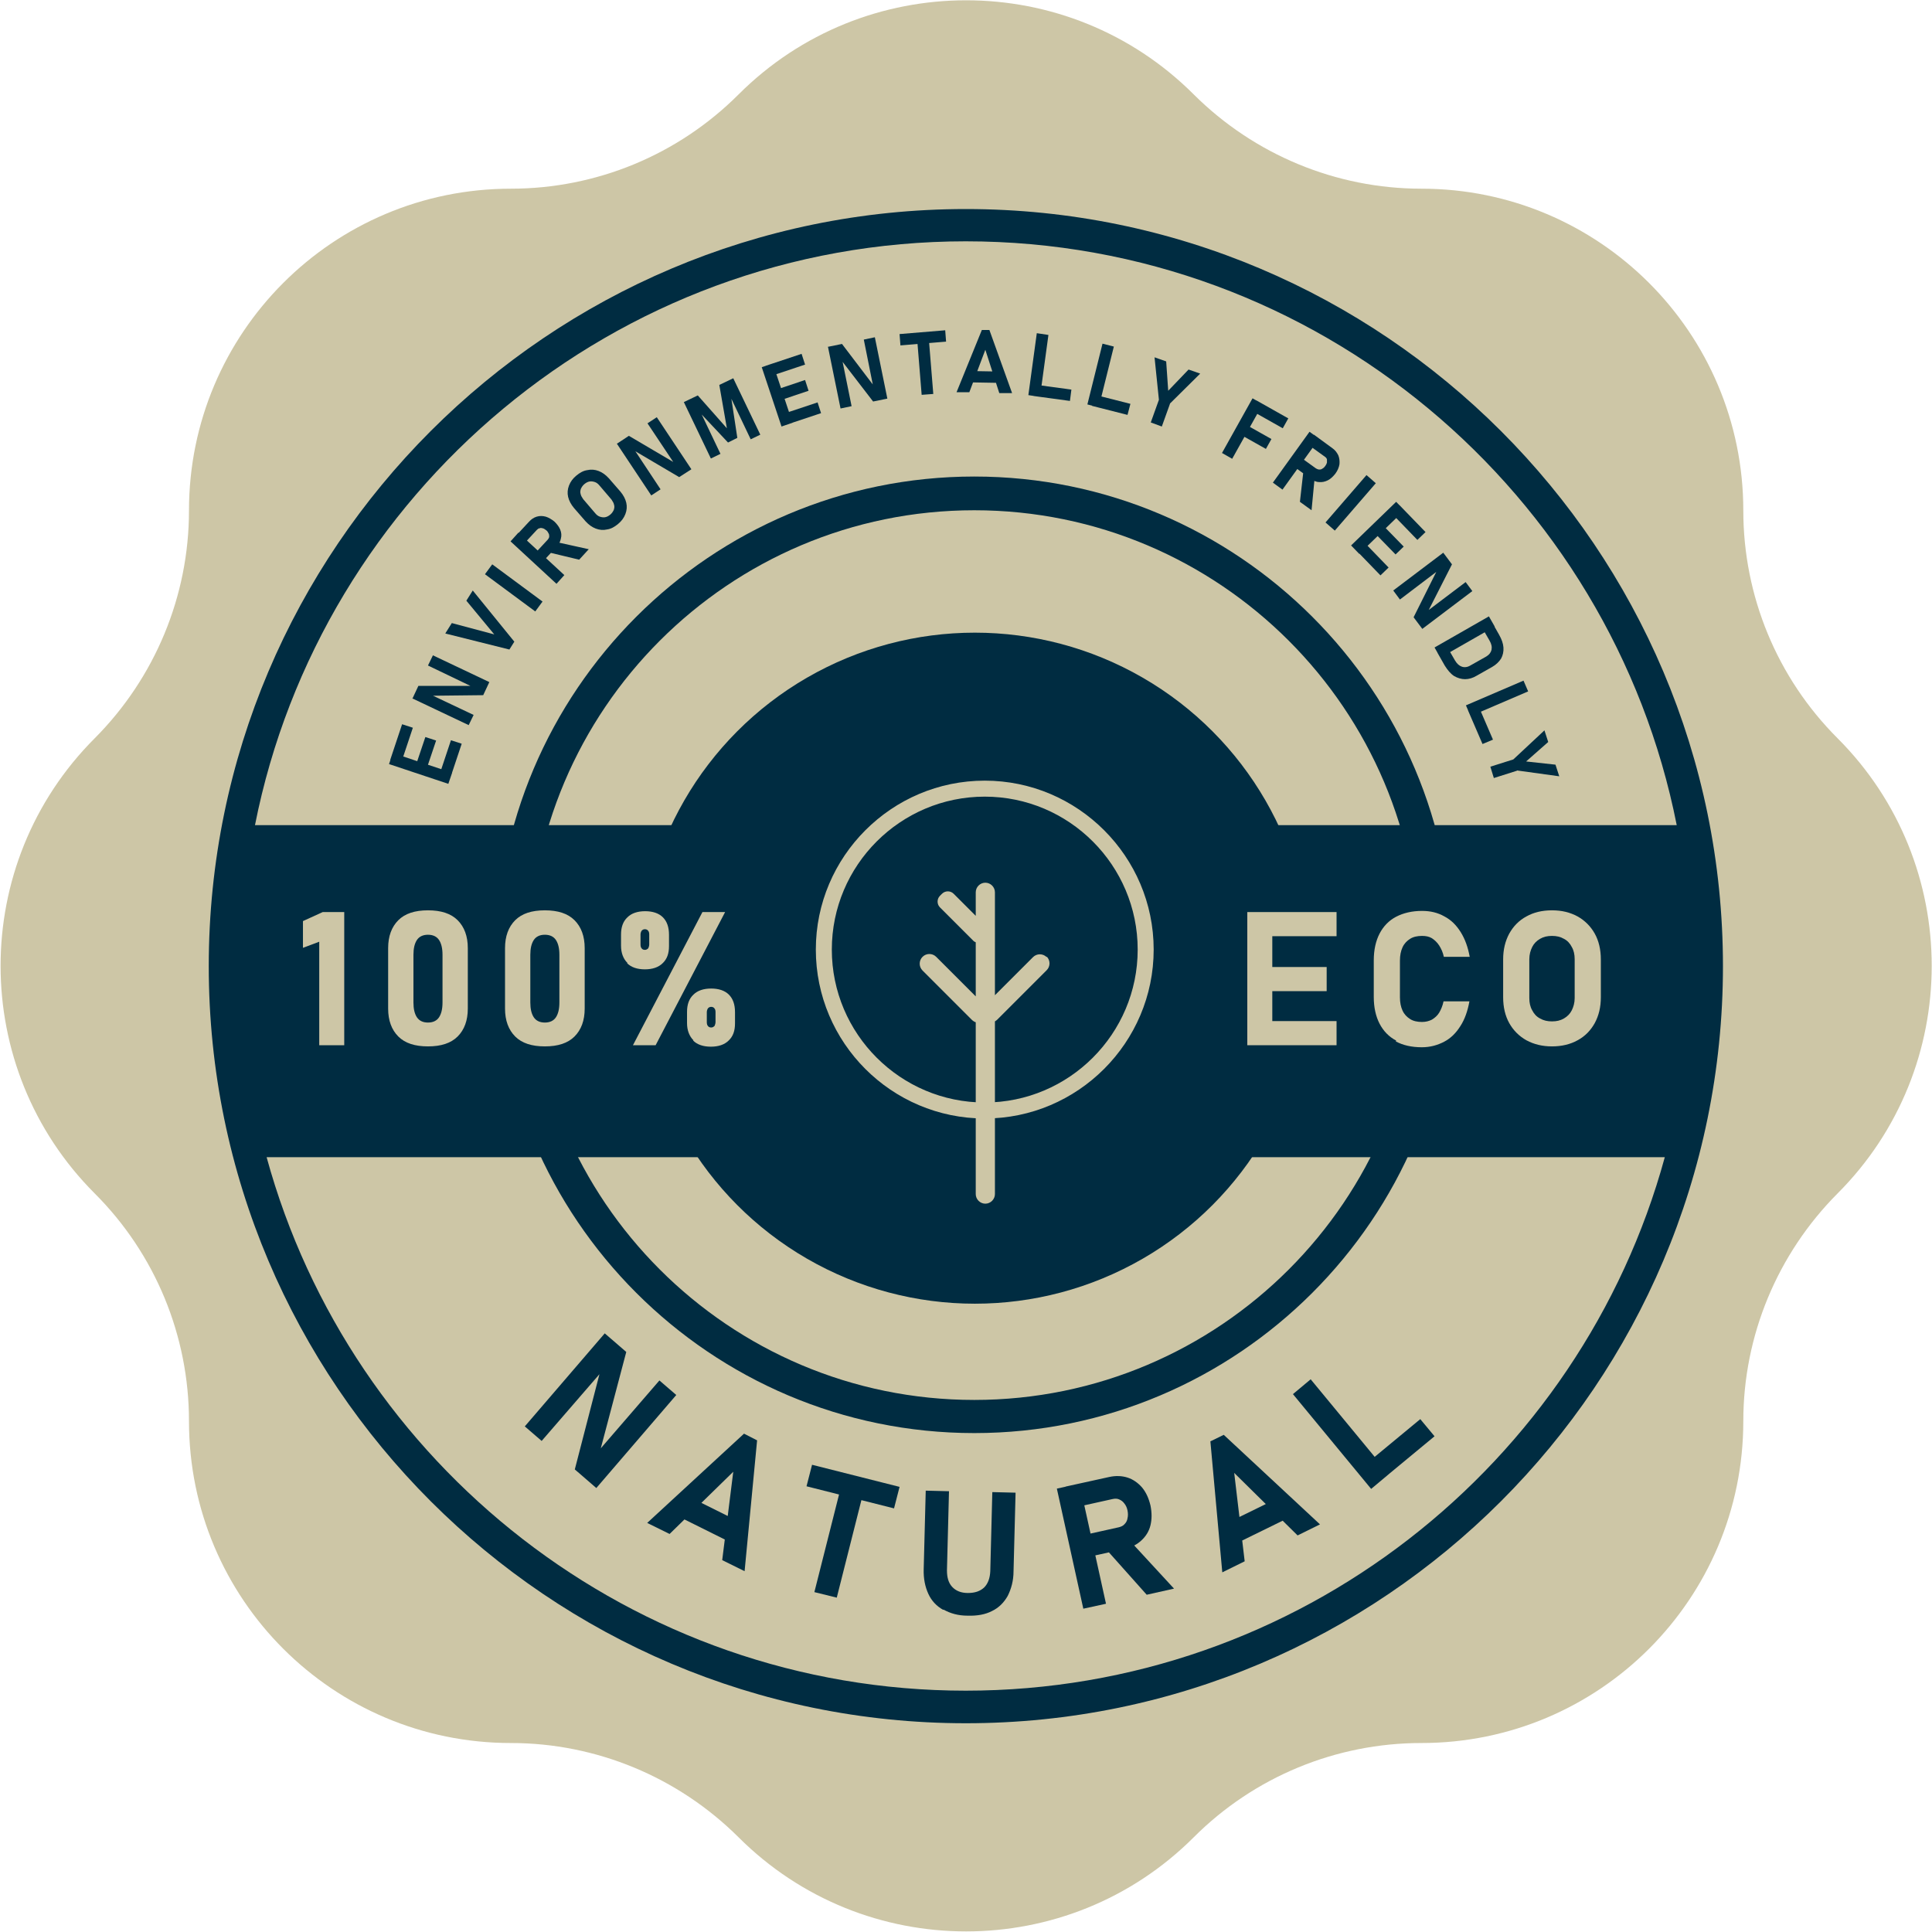 <?xml version="1.0" encoding="UTF-8"?>
<svg id="Layer_1" data-name="Layer 1" xmlns="http://www.w3.org/2000/svg" viewBox="0 0 66.45 66.45">
  <defs>
    <style>
      .cls-1 {
        fill: #002c41;
      }

      .cls-1, .cls-2 {
        stroke-width: 0px;
      }

      .cls-2 {
        fill: #cdc6a6;
      }
    </style>
  </defs>
  <path class="cls-2" d="M63.2,41.05h0c4.32-4.32,4.32-11.34,0-15.66h0c-2.08-2.08-3.24-4.89-3.24-7.83h0c0-6.12-4.96-11.07-11.07-11.07h0c-2.94,0-5.75-1.17-7.83-3.24h0c-4.32-4.32-11.34-4.32-15.66,0h0c-2.08,2.08-4.89,3.24-7.83,3.24h0c-6.12,0-11.07,4.96-11.07,11.07h0c0,2.94-1.17,5.75-3.24,7.83h0c-4.32,4.32-4.32,11.34,0,15.66h0c2.08,2.08,3.24,4.89,3.24,7.83h0c0,6.12,4.96,11.07,11.07,11.07h0c2.94,0,5.75,1.17,7.83,3.24h0c4.32,4.32,11.34,4.32,15.66,0h0c2.08-2.08,4.89-3.24,7.83-3.24h0c6.12,0,11.07-4.96,11.07-11.07h0c0-2.94,1.17-5.75,3.24-7.83Z"/>
  <path class="cls-1" d="M33.22,7.19c-14.36,0-26.04,11.68-26.04,26.04s11.68,26.04,26.04,26.04,26.04-11.68,26.04-26.04S47.58,7.19,33.22,7.19ZM33.22,8.3c12.09,0,22.19,8.65,24.45,20.08H8.77c2.26-11.43,12.37-20.08,24.45-20.08ZM33.22,58.15c-11.47,0-21.16-7.79-24.05-18.35h48.09c-2.89,10.57-12.58,18.35-24.05,18.35Z"/>
  <path class="cls-1" d="M33.51,16.39c-9.07,0-16.45,7.38-16.45,16.45s7.38,16.45,16.45,16.45,16.45-7.38,16.45-16.45-7.38-16.45-16.45-16.45ZM33.51,48.15c-8.44,0-15.3-6.86-15.3-15.3s6.86-15.3,15.3-15.3,15.3,6.86,15.3,15.3-6.86,15.3-15.3,15.3Z"/>
  <g>
    <path class="cls-1" d="M20.8,45.86l.74.64-.92,3.48h-.1s2.16-2.5,2.16-2.5l.58.5-2.75,3.2-.74-.64.89-3.44h.1s-2.13,2.46-2.13,2.46l-.58-.5,2.75-3.2Z"/>
    <path class="cls-1" d="M25.59,49.31l.45.23-.43,4.5-.77-.38.38-3.04-2.19,2.14-.77-.38,3.33-3.07ZM23.6,51.43l1.99.99-.34.69-1.99-.99.34-.69Z"/>
    <path class="cls-1" d="M27.93,50.38l3.01.76-.19.74-3.01-.76.19-.74ZM28.96,51l.77.19-.95,3.76-.77-.19.95-3.76Z"/>
    <path class="cls-1" d="M32.44,55.37c-.23-.13-.4-.31-.51-.55-.11-.24-.17-.52-.16-.85l.07-2.7.8.02-.07,2.72c0,.24.05.43.18.57.13.14.31.21.54.21.24,0,.42-.06.56-.19.13-.13.2-.32.21-.56l.07-2.72.8.02-.07,2.7c0,.33-.08.61-.2.85-.13.23-.31.41-.54.52-.23.12-.51.17-.84.16-.33,0-.6-.08-.83-.21Z"/>
    <path class="cls-1" d="M36.35,51.2l.78-.17.91,4.13-.78.17-.91-4.13ZM37.04,52.85l1.44-.32c.08-.02.15-.05.2-.11.05-.05.09-.12.1-.2.02-.08.02-.17,0-.27-.02-.1-.06-.18-.11-.24-.05-.07-.11-.11-.18-.14-.07-.03-.14-.03-.23-.01l-1.44.32-.17-.75,1.5-.33c.23-.05.44-.04.63.02.19.06.36.18.5.34.14.17.23.37.29.62.05.25.05.47,0,.68-.05.21-.16.38-.31.52-.15.14-.34.24-.56.29l-1.5.33-.17-.75ZM38.04,53.28l.8-.31,1.54,1.67-.94.21-1.4-1.57Z"/>
    <path class="cls-1" d="M41.64,49.57l.45-.22,3.31,3.08-.77.38-2.18-2.15.36,3.04-.77.38-.41-4.51ZM42.11,52.43l2-.98.34.69-2,.98-.34-.69Z"/>
    <path class="cls-1" d="M44.47,47.95l.61-.51,2.69,3.26-.61.51-2.69-3.26ZM46.94,50.39l1.91-1.58.49.59-1.91,1.58-.49-.59Z"/>
  </g>
  <g>
    <path class="cls-1" d="M13.38,26.28l.13-.38,2.04.68-.13.38-2.04-.68ZM13.42,26.14l.41-1.23.37.12-.41,1.23-.37-.12ZM14.27,26.42l.36-1.07.37.12-.36,1.07-.37-.12ZM15.1,26.69l.41-1.23.37.12-.41,1.23-.37-.12Z"/>
    <path class="cls-1" d="M14.18,24.04l.21-.45h1.83s.02.03.02.03l-1.52-.73.17-.35,1.94.92-.21.45-1.81.02-.02-.05,1.5.71-.17.35-1.94-.92Z"/>
    <path class="cls-1" d="M15.32,21.78l.22-.35,1.46.39-.96-1.16.22-.35,1.43,1.76-.17.27-2.2-.55Z"/>
    <path class="cls-1" d="M18.66,20.69l-.25.34-1.73-1.28.25-.34,1.73,1.28Z"/>
    <path class="cls-1" d="M17.56,18.62l.27-.3,1.58,1.46-.27.3-1.58-1.46ZM18.33,19.11l.51-.55s.05-.06.05-.1c0-.04,0-.08-.02-.11-.02-.04-.04-.08-.08-.11-.04-.03-.08-.06-.12-.07-.04-.01-.08-.02-.11,0-.04,0-.07.03-.1.06l-.51.55-.29-.26.53-.57c.08-.09.17-.15.27-.18.1-.03.2-.03.31,0,.1.03.2.09.3.17.09.09.16.18.2.28.04.1.05.2.02.31-.02.1-.07.2-.15.28l-.53.57-.29-.26ZM18.88,19l.24-.36,1.13.25-.33.36-1.04-.25Z"/>
    <path class="cls-1" d="M20.88,18.21c-.13.03-.26.02-.39-.03-.13-.05-.24-.13-.35-.25l-.4-.46c-.1-.12-.17-.25-.2-.38-.03-.13-.02-.26.03-.39.05-.13.13-.24.25-.34.12-.1.24-.17.38-.19.13-.03.26-.02.39.03.13.05.24.13.35.25l.4.46c.1.12.17.25.2.38.03.13.02.26-.03.39-.05.13-.13.24-.25.34-.12.1-.24.17-.38.19ZM21.11,17.54c.02-.06.03-.12.01-.18-.01-.06-.05-.12-.09-.18l-.41-.48c-.05-.06-.1-.1-.16-.12-.06-.02-.12-.03-.18-.02-.06.01-.12.04-.18.09-.06.05-.09.1-.12.16-.02.06-.03.12-.01.18.01.06.05.12.09.18l.41.48c.05.06.1.1.16.12.06.02.12.03.18.02.06-.01.12-.04.18-.09.06-.05.09-.1.12-.16Z"/>
    <path class="cls-1" d="M21.22,15.26l.41-.27,1.58.93v.05s-.94-1.41-.94-1.41l.32-.21,1.19,1.79-.42.27-1.56-.92v-.05s.92,1.39.92,1.39l-.32.21-1.19-1.79Z"/>
    <path class="cls-1" d="M24.74,13.24l.48-.23.93,1.94-.33.16-.72-1.51.05.08.21,1.38-.32.16-.94-1-.04-.12.72,1.51-.33.16-.93-1.94.48-.23,1,1.13-.26-1.49Z"/>
    <path class="cls-1" d="M26.2,12.63l.38-.13.68,2.04-.38.13-.68-2.04ZM26.34,12.58l1.23-.41.12.37-1.23.41-.12-.37ZM26.62,13.43l1.07-.36.12.37-1.07.36-.12-.37ZM26.89,14.25l1.23-.41.12.37-1.23.41-.12-.37Z"/>
    <path class="cls-1" d="M28.47,11.93l.49-.1,1.11,1.46-.03.04-.33-1.65.38-.08.43,2.11-.49.1-1.1-1.43.03-.04.33,1.63-.38.08-.43-2.11Z"/>
    <path class="cls-1" d="M30.94,11.49l1.57-.13.03.39-1.57.13-.03-.39ZM31.54,11.61l.4-.03.16,1.97-.4.03-.16-1.97Z"/>
    <path class="cls-1" d="M33.77,11.35h.26s.78,2.17.78,2.17h-.44s-.48-1.49-.48-1.49l-.55,1.46h-.44s.87-2.14.87-2.14ZM33.31,12.76l1.13.02v.39s-1.14-.02-1.14-.02v-.39Z"/>
    <path class="cls-1" d="M35.66,11.46l.4.06-.29,2.13-.4-.06.29-2.13ZM35.6,13.23l1.25.17-.05.39-1.25-.17.05-.39Z"/>
    <path class="cls-1" d="M37.92,11.82l.39.1-.52,2.09-.39-.1.52-2.09ZM37.66,13.58l1.22.31-.1.38-1.22-.31.1-.38Z"/>
    <path class="cls-1" d="M40.24,13.89l-.28.78-.38-.14.28-.78-.15-1.46.4.14.07,1.01.7-.73.4.14-1.04,1.03Z"/>
    <path class="cls-1" d="M43.08,13.7l.35.2-1.05,1.88-.35-.2,1.05-1.88ZM42.77,14.56l.96.54-.19.34-.96-.54.19-.34ZM43.21,13.77l1.1.62-.19.34-1.1-.62.19-.34Z"/>
    <path class="cls-1" d="M45.04,14.85l.33.24-1.26,1.75-.33-.24,1.26-1.75ZM44.65,15.67l.61.44s.07.04.11.04c.04,0,.07,0,.11-.03.04-.02.07-.05.1-.09.03-.04.05-.08.06-.12,0-.04,0-.08,0-.11-.01-.04-.04-.07-.07-.09l-.61-.44.23-.32.63.46c.1.07.16.15.21.25.04.1.05.2.04.31-.02.11-.06.21-.14.32-.08.1-.16.18-.26.23s-.2.07-.3.06c-.1,0-.2-.05-.3-.12l-.63-.46.23-.32ZM44.83,16.2l.39.2-.11,1.15-.4-.29.12-1.06Z"/>
    <path class="cls-1" d="M45.91,18.25l-.32-.28,1.41-1.63.32.28-1.41,1.63Z"/>
    <path class="cls-1" d="M48.02,17.26l.28.29-1.55,1.5-.28-.29,1.55-1.5ZM46.86,18.59l.9.93-.28.27-.9-.93.28-.27ZM47.49,17.99l.79.81-.28.27-.79-.81.28-.27ZM48.13,17.37l.9.93-.28.27-.9-.93.28-.27Z"/>
    <path class="cls-1" d="M49.64,19.01l.3.4-.83,1.63h-.05s1.35-1.02,1.35-1.02l.23.31-1.72,1.3-.3-.4.81-1.62h.05s-1.33,1.01-1.33,1.01l-.23-.31,1.72-1.3Z"/>
    <path class="cls-1" d="M51.21,21.2l.2.35-1.87,1.07-.2-.35,1.87-1.07ZM49.78,22.26l.26.45c.07.12.15.19.24.22.09.03.19.02.29-.04l.55-.31c.1-.06.16-.14.18-.23.02-.1,0-.2-.07-.32l-.26-.45.34-.19.25.44c.09.16.14.3.15.44.01.14-.02.27-.08.38-.07.11-.17.21-.31.29l-.53.3c-.13.08-.27.12-.4.12-.13,0-.26-.04-.38-.11-.12-.08-.22-.2-.32-.36l-.25-.44.34-.19Z"/>
    <path class="cls-1" d="M52.4,23.41l.16.37-1.98.85-.16-.37,1.98-.85ZM50.85,24.28l.5,1.16-.36.15-.5-1.16.36-.15Z"/>
    <path class="cls-1" d="M52.17,26.51l-.79.25-.12-.39.79-.25,1.07-1,.13.4-.76.67,1.01.11.13.4-1.45-.2Z"/>
  </g>
  <circle class="cls-1" cx="33.53" cy="33.3" r="11.54"/>
  <g>
    <path class="cls-2" d="M11.84,35.95h-.86v-3.56l-.56.21v-.92l.68-.31h.74v4.58Z"/>
    <path class="cls-2" d="M13.7,35.65c-.23-.23-.35-.55-.35-.96v-2.08c0-.41.12-.73.35-.96.23-.23.57-.34,1.02-.34s.79.11,1.02.34c.23.23.35.55.35.96v2.08c0,.41-.12.73-.35.96-.23.23-.57.34-1.02.34s-.79-.11-1.02-.34ZM15.1,34.99c.08-.12.12-.29.12-.51v-1.64c0-.22-.04-.39-.12-.51-.08-.12-.21-.18-.38-.18s-.3.06-.38.18c-.08.12-.12.29-.12.51v1.64c0,.22.04.39.12.51.08.12.21.18.38.18s.3-.06.38-.18Z"/>
    <path class="cls-2" d="M17.72,35.65c-.23-.23-.35-.55-.35-.96v-2.08c0-.41.12-.73.35-.96.23-.23.57-.34,1.02-.34s.79.11,1.02.34c.23.23.35.55.35.96v2.08c0,.41-.12.73-.35.96-.23.23-.57.34-1.02.34s-.79-.11-1.02-.34ZM19.12,34.99c.08-.12.12-.29.12-.51v-1.64c0-.22-.04-.39-.12-.51-.08-.12-.21-.18-.38-.18s-.3.06-.38.18c-.08.12-.12.29-.12.51v1.64c0,.22.04.39.12.51.08.12.21.18.38.18s.3-.06.38-.18Z"/>
    <path class="cls-2" d="M21.58,33.12c-.14-.14-.22-.34-.22-.59v-.39c0-.25.07-.45.22-.59.14-.14.35-.21.61-.21s.47.07.61.21c.14.14.21.34.21.6v.39c0,.26-.07.45-.22.59-.14.14-.35.21-.61.21s-.47-.07-.61-.21ZM24.16,31.37h.78l-2.39,4.58h-.78l2.39-4.58ZM22.29,32.63s.04-.08.04-.14v-.35c0-.05-.01-.1-.04-.13-.02-.03-.06-.05-.11-.05s-.08.02-.11.05c-.02.03-.04.08-.04.13v.34c0,.06.01.11.04.14.02.03.06.05.11.05s.08-.02.11-.05ZM23.85,35.78c-.14-.14-.22-.34-.22-.59v-.39c0-.25.07-.45.22-.59.14-.14.35-.21.61-.21s.47.07.61.21c.14.14.21.34.21.6v.39c0,.26-.07.45-.22.59-.14.14-.35.21-.61.21s-.47-.07-.61-.21ZM24.57,35.3s.04-.08.04-.14v-.35c0-.05-.01-.1-.04-.13-.02-.03-.06-.05-.11-.05s-.08.02-.11.05c-.02.03-.04.08-.04.13v.34c0,.06.01.11.04.14.02.03.06.05.11.05s.08-.02.11-.05Z"/>
    <path class="cls-2" d="M42.9,31.37h.86v4.58h-.86v-4.58ZM43.22,31.37h2.75v.83h-2.75v-.83ZM43.22,33.26h2.41v.83h-2.41v-.83ZM43.22,35.12h2.75v.83h-2.75v-.83Z"/>
    <path class="cls-2" d="M48.02,35.79c-.25-.13-.44-.33-.57-.58-.13-.25-.2-.56-.2-.92v-1.26c0-.36.07-.67.2-.92.13-.25.32-.45.57-.58.25-.13.55-.2.89-.2.29,0,.54.06.77.19.23.12.41.3.56.54.15.24.25.52.31.85h-.89c-.03-.15-.09-.28-.16-.39-.07-.11-.16-.19-.25-.25-.1-.06-.21-.08-.34-.08-.16,0-.3.03-.41.1-.11.07-.2.16-.26.29-.06.13-.09.28-.09.46v1.26c0,.18.03.33.09.46.06.13.15.22.26.29.11.07.25.1.41.1.13,0,.24-.03.34-.08.1-.06.19-.14.25-.24s.12-.24.15-.39h.89c-.06.33-.16.62-.31.85-.15.24-.33.42-.56.54-.23.12-.48.19-.77.19-.35,0-.65-.07-.89-.2Z"/>
    <path class="cls-2" d="M52.5,35.78c-.25-.14-.45-.34-.59-.59-.14-.25-.21-.55-.21-.89v-1.3c0-.34.07-.63.21-.89.14-.25.33-.45.59-.59.25-.14.54-.21.88-.21s.62.07.88.21c.25.14.45.34.59.59.14.25.21.55.21.89v1.3c0,.34-.07.63-.21.89-.14.25-.33.45-.59.59-.25.14-.55.21-.88.21s-.62-.07-.88-.21ZM53.79,35.03c.12-.07.21-.16.27-.28.06-.12.1-.26.1-.42v-1.34c0-.16-.03-.3-.1-.42-.06-.12-.15-.22-.27-.28-.12-.07-.25-.1-.41-.1s-.29.03-.41.1c-.12.07-.21.16-.27.28-.06.12-.1.26-.1.42v1.34c0,.16.03.3.1.42.06.12.15.22.27.28.12.07.25.1.41.1s.29-.03.41-.1Z"/>
  </g>
  <g>
    <path class="cls-2" d="M36,32.92c-.13-.13-.34-.13-.47,0l-1.31,1.31v-3.54c0-.18-.15-.33-.33-.33s-.33.15-.33.33v.81l-.76-.76c-.11-.11-.29-.11-.4,0l-.07.07c-.11.11-.11.29,0,.4l1.16,1.16s.04.03.07.04v1.86l-1.36-1.36c-.13-.13-.34-.13-.47,0-.13.13-.13.34,0,.47l1.71,1.71s.07.06.12.07v5.91c0,.18.15.33.33.33s.33-.15.33-.33v-5.94s.05-.03.07-.05l1.71-1.71c.13-.13.13-.34,0-.47Z"/>
    <path class="cls-2" d="M33.87,38.47c-3.21,0-5.81-2.61-5.81-5.81s2.61-5.81,5.81-5.81,5.81,2.61,5.81,5.81-2.61,5.81-5.81,5.81ZM33.87,27.4c-2.9,0-5.26,2.36-5.26,5.26s2.36,5.26,5.26,5.26,5.26-2.36,5.26-5.26-2.36-5.26-5.26-5.26Z"/>
  </g>
</svg>